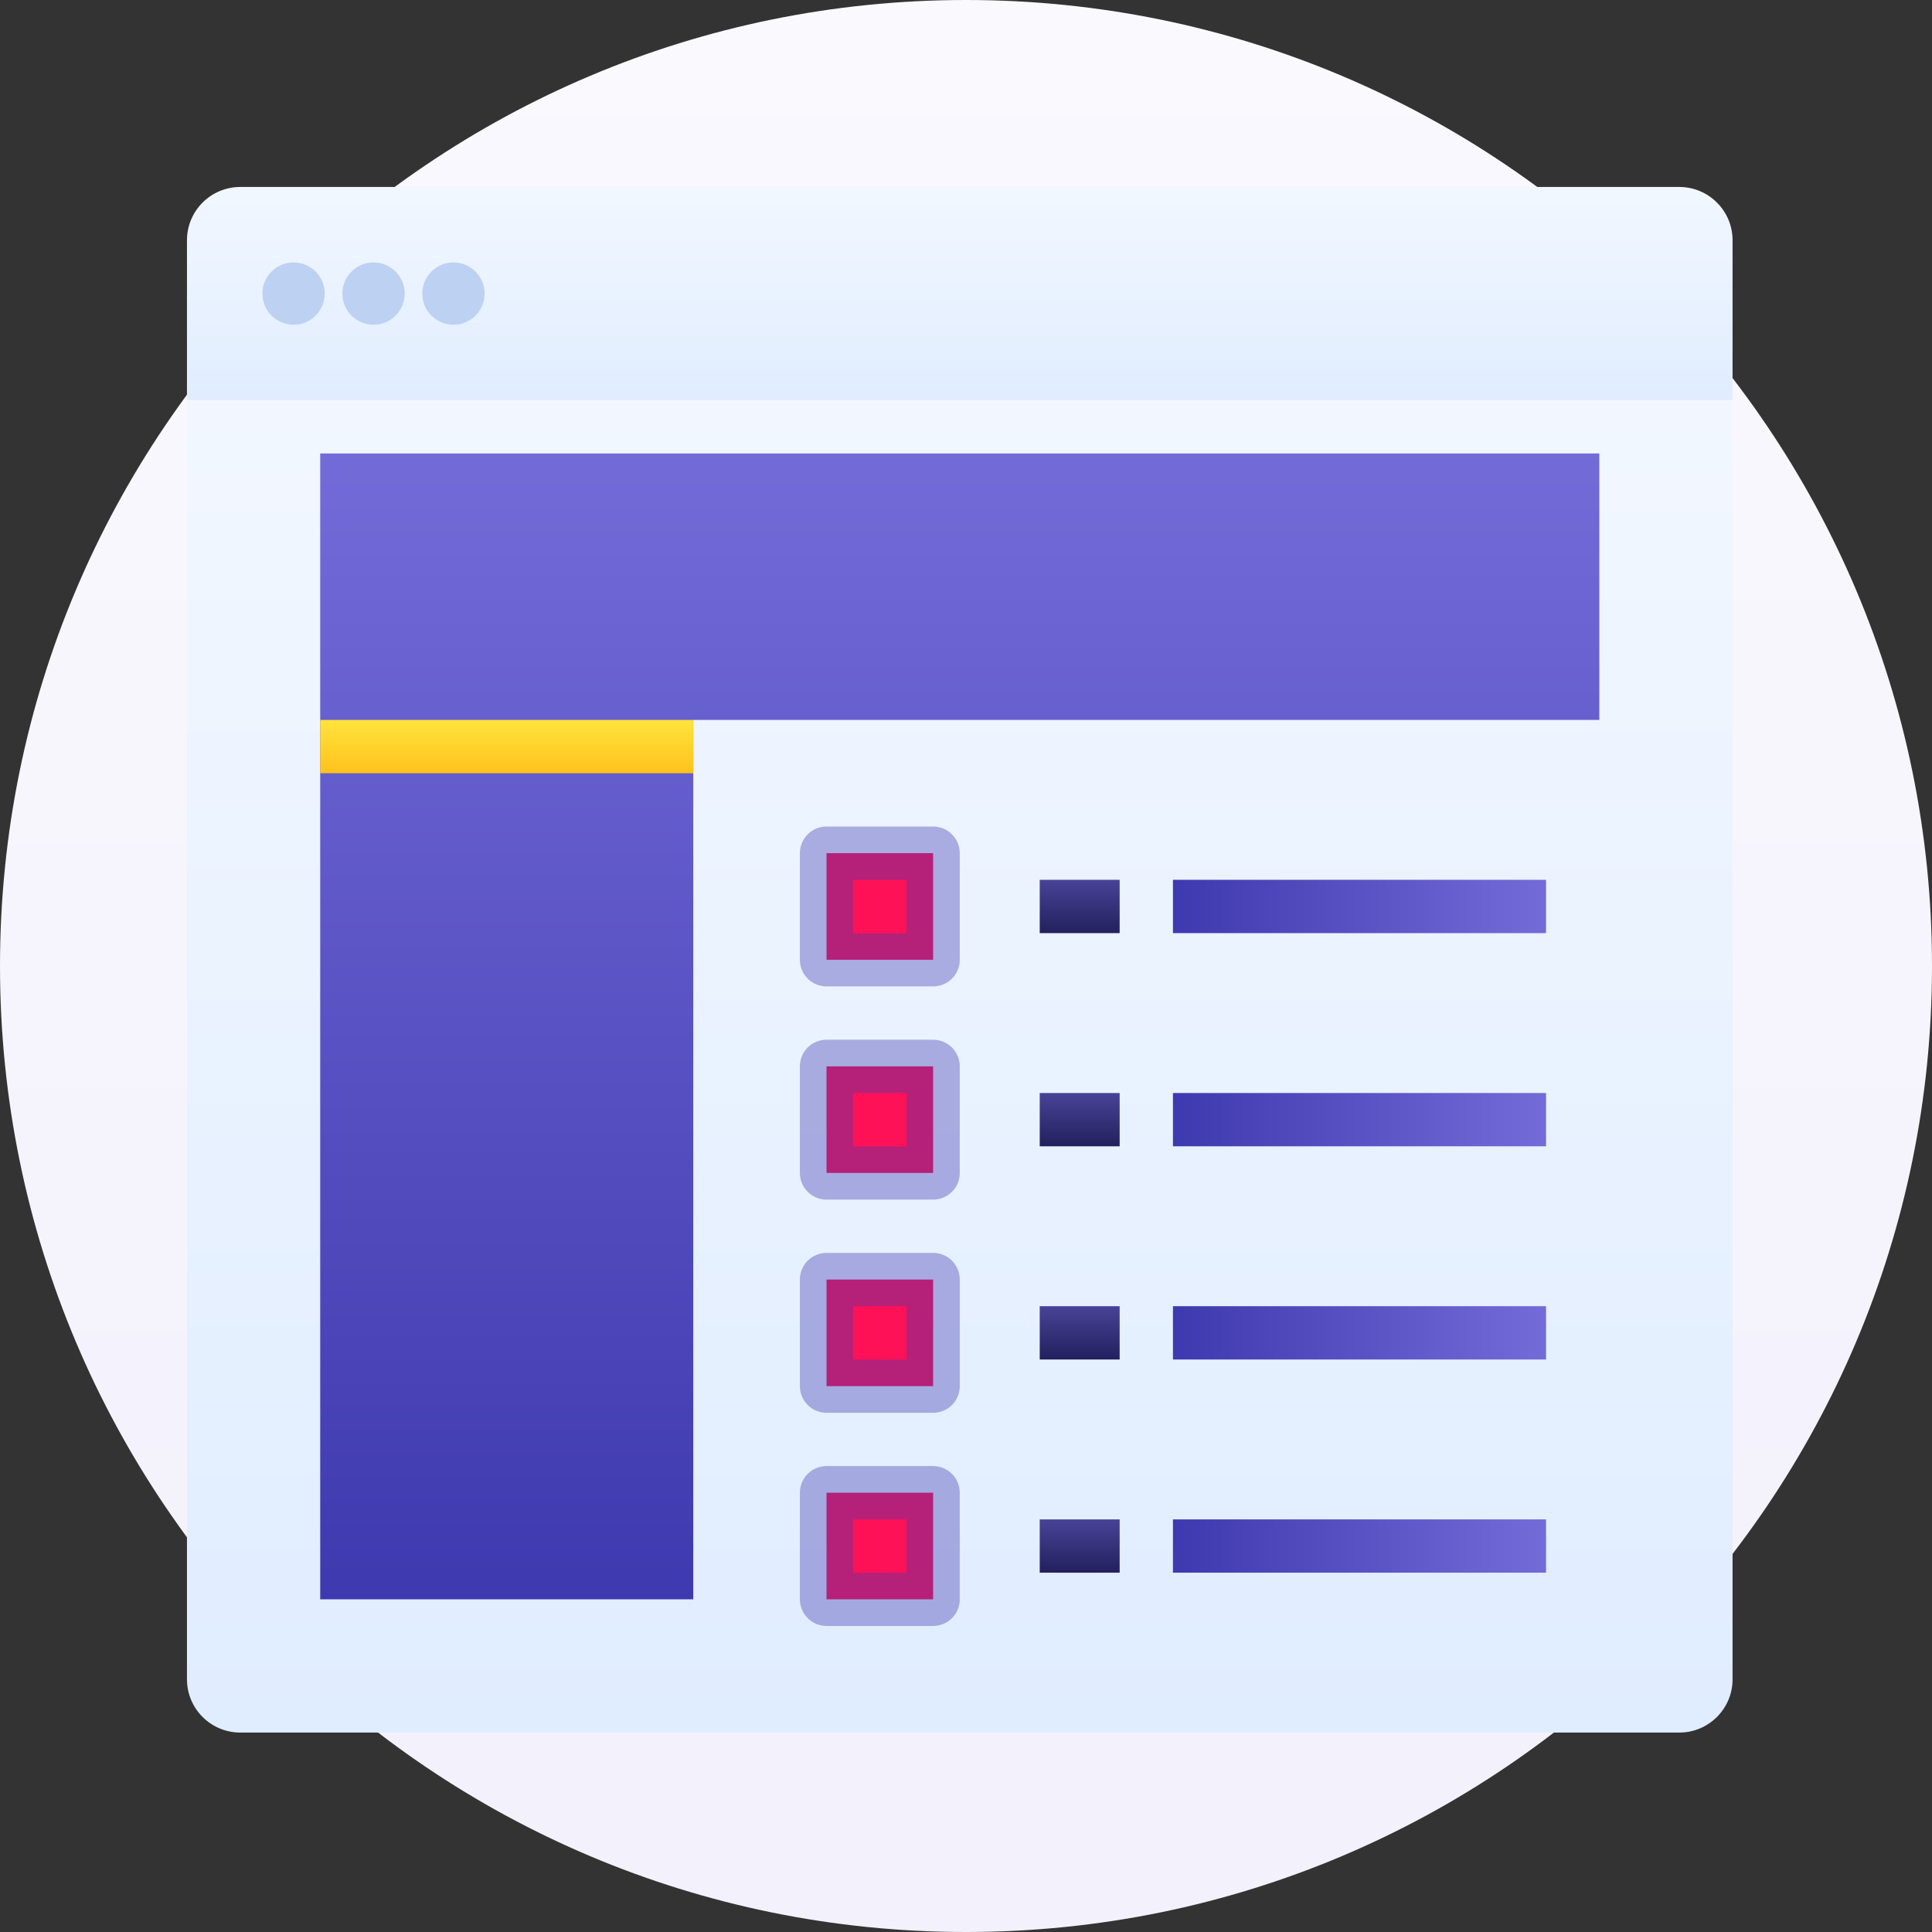 <?xml version="1.0" encoding="UTF-8"?>
<svg width="62px" height="62px" viewBox="0 0 62 62" version="1.1" xmlns="http://www.w3.org/2000/svg" xmlns:xlink="http://www.w3.org/1999/xlink">
    <rect x="0" y="0" width="62" height="62" fill="#333333" stroke="none"/>
    <title>category</title>
    <defs>
        <linearGradient x1="50%" y1="0%" x2="50%" y2="100%" id="linearGradient-1">
            <stop stop-color="#FAF9FE" offset="0%"></stop>
            <stop stop-color="#F2F1FC" offset="100%"></stop>
        </linearGradient>
        <linearGradient x1="50%" y1="0%" x2="50%" y2="100%" id="linearGradient-2">
            <stop stop-color="#F2F7FF" offset="0%"></stop>
            <stop stop-color="#E0EDFF" offset="100%"></stop>
        </linearGradient>
        <linearGradient x1="50%" y1="0%" x2="50%" y2="100%" id="linearGradient-3">
            <stop stop-color="#F2F7FF" offset="0%"></stop>
            <stop stop-color="#E0EDFF" offset="100%"></stop>
        </linearGradient>
        <linearGradient x1="50%" y1="0%" x2="50%" y2="100%" id="linearGradient-4">
            <stop stop-color="#494397" offset="0%"></stop>
            <stop stop-color="#23205E" offset="100%"></stop>
        </linearGradient>
        <linearGradient x1="100%" y1="50%" x2="0%" y2="50%" id="linearGradient-5">
            <stop stop-color="#736BD8" offset="0%"></stop>
            <stop stop-color="#3F39AF" offset="100%"></stop>
        </linearGradient>
        <linearGradient x1="50%" y1="0%" x2="50%" y2="100%" id="linearGradient-6">
            <stop stop-color="#736BD8" offset="0%"></stop>
            <stop stop-color="#3F39AF" offset="100%"></stop>
        </linearGradient>
        <linearGradient x1="50%" y1="0%" x2="50%" y2="100%" id="linearGradient-7">
            <stop stop-color="#FFE33C" offset="0%"></stop>
            <stop stop-color="#FFC21C" offset="100%"></stop>
        </linearGradient>
    </defs>
    <g id="Visual-Designs" stroke="none" stroke-width="1" fill="none" fill-rule="evenodd">
        <g id="Artboard" transform="translate(-56, -254)" fill-rule="nonzero">
            <g id="category" transform="translate(56, 254)">
                <path d="M62,31 C62,48.121 48.121,62 31,62 C13.879,62 0,48.121 0,31 C0,13.879 13.879,0 31,0 C48.121,0 62,13.879 62,31 Z" id="Path-Copy-4" fill="url(#linearGradient-1)"></path>
                <path d="M55.6,12.841 L55.6,53.89 C55.6,54.834 54.834,55.6 53.89,55.6 L7.71,55.6 C6.766,55.6 6,54.834 6,53.89 L6,12.841 L55.6,12.841 Z" id="Path" fill="url(#linearGradient-2)"></path>
                <path d="M6,12.841 L6,7.71 C6,6.766 6.766,6 7.71,6 L53.89,6 C54.834,6 55.6,6.766 55.6,7.71 L55.6,12.841 L6,12.841 Z" id="Path" fill="url(#linearGradient-3)"></path>
                <g id="Group" transform="translate(8.566, 8.566)" fill="#BDD1F2">
                    <circle id="Oval" cx="0.855" cy="0.855" r="1"></circle>
                    <circle id="Oval" cx="3.421" cy="0.855" r="1"></circle>
                    <circle id="Oval" cx="5.986" cy="0.855" r="1"></circle>
                </g>
                <polygon id="Path" fill="#FF1157" points="26.524 27.379 29.945 27.379 29.945 30.8 26.524 30.8"></polygon>
                <path d="M29.945,31.655 L26.524,31.655 C26.297,31.655 26.08,31.565 25.919,31.405 C25.759,31.244 25.669,31.027 25.669,30.8 L25.669,27.379 C25.669,27.153 25.759,26.935 25.919,26.775 C26.08,26.614 26.297,26.524 26.524,26.524 L29.945,26.524 C30.172,26.524 30.389,26.614 30.55,26.775 C30.71,26.935 30.8,27.153 30.8,27.379 L30.8,30.8 C30.8,31.027 30.71,31.244 30.55,31.405 C30.389,31.565 30.172,31.655 29.945,31.655 L29.945,31.655 Z M27.379,29.945 L29.09,29.945 L29.09,28.234 L27.379,28.234 L27.379,29.945 Z" id="Shape" fill-opacity="0.386" fill="#3F39AF"></path>
                <polygon id="Path" fill="url(#linearGradient-4)" points="33.366 28.234 35.931 28.234 35.931 29.945 33.366 29.945"></polygon>
                <polygon id="Path" fill="url(#linearGradient-5)" points="37.641 28.234 49.614 28.234 49.614 29.945 37.641 29.945"></polygon>
                <polygon id="Path" fill="#FF1157" points="26.524 34.221 29.945 34.221 29.945 37.641 26.524 37.641"></polygon>
                <path d="M29.945,38.497 L26.524,38.497 C26.297,38.497 26.08,38.406 25.919,38.246 C25.759,38.086 25.669,37.868 25.669,37.641 L25.669,34.221 C25.669,33.994 25.759,33.776 25.919,33.616 C26.08,33.456 26.297,33.366 26.524,33.366 L29.945,33.366 C30.172,33.366 30.389,33.456 30.55,33.616 C30.71,33.776 30.8,33.994 30.8,34.221 L30.8,37.641 C30.8,37.868 30.71,38.086 30.55,38.246 C30.389,38.406 30.172,38.497 29.945,38.497 L29.945,38.497 Z M27.379,36.786 L29.09,36.786 L29.09,35.076 L27.379,35.076 L27.379,36.786 Z" id="Shape" fill-opacity="0.386" fill="#3F39AF"></path>
                <polygon id="Path" fill="url(#linearGradient-4)" points="33.366 35.076 35.931 35.076 35.931 36.786 33.366 36.786"></polygon>
                <polygon id="Path" fill="url(#linearGradient-5)" points="37.641 35.076 49.614 35.076 49.614 36.786 37.641 36.786"></polygon>
                <polygon id="Path" fill="#FF1157" points="26.524 41.062 29.945 41.062 29.945 44.483 26.524 44.483"></polygon>
                <path d="M29.945,45.338 L26.524,45.338 C26.297,45.338 26.08,45.248 25.919,45.087 C25.759,44.927 25.669,44.71 25.669,44.483 L25.669,41.062 C25.669,40.835 25.759,40.618 25.919,40.457 C26.08,40.297 26.297,40.207 26.524,40.207 L29.945,40.207 C30.172,40.207 30.389,40.297 30.55,40.457 C30.71,40.618 30.8,40.835 30.8,41.062 L30.8,44.483 C30.8,44.71 30.71,44.927 30.55,45.087 C30.389,45.248 30.172,45.338 29.945,45.338 L29.945,45.338 Z M27.379,43.628 L29.09,43.628 L29.09,41.917 L27.379,41.917 L27.379,43.628 Z" id="Shape" fill-opacity="0.386" fill="#3F39AF"></path>
                <polygon id="Path" fill="url(#linearGradient-4)" points="33.366 41.917 35.931 41.917 35.931 43.628 33.366 43.628"></polygon>
                <polygon id="Path" fill="url(#linearGradient-5)" points="37.641 41.917 49.614 41.917 49.614 43.628 37.641 43.628"></polygon>
                <polygon id="Path" fill="#FF1157" points="26.524 47.903 29.945 47.903 29.945 51.324 26.524 51.324"></polygon>
                <path d="M29.945,52.179 L26.524,52.179 C26.297,52.179 26.08,52.089 25.919,51.929 C25.759,51.768 25.669,51.551 25.669,51.324 L25.669,47.903 C25.669,47.677 25.759,47.459 25.919,47.299 C26.08,47.138 26.297,47.048 26.524,47.048 L29.945,47.048 C30.172,47.048 30.389,47.138 30.55,47.299 C30.71,47.459 30.8,47.677 30.8,47.903 L30.8,51.324 C30.8,51.551 30.71,51.768 30.55,51.929 C30.389,52.089 30.172,52.179 29.945,52.179 L29.945,52.179 Z M27.379,50.469 L29.09,50.469 L29.09,48.759 L27.379,48.759 L27.379,50.469 Z" id="Shape" fill-opacity="0.386" fill="#3F39AF"></path>
                <polygon id="Path" fill="url(#linearGradient-4)" points="33.366 48.759 35.931 48.759 35.931 50.469 33.366 50.469"></polygon>
                <polygon id="Path" fill="url(#linearGradient-5)" points="37.641 48.759 49.614 48.759 49.614 50.469 37.641 50.469"></polygon>
                <polygon id="Path" fill="url(#linearGradient-6)" points="10.276 14.552 10.276 51.324 22.248 51.324 22.248 23.103 51.324 23.103 51.324 14.552"></polygon>
                <polygon id="Path" fill="url(#linearGradient-7)" points="10.276 23.103 22.248 23.103 22.248 24.814 10.276 24.814"></polygon>
            </g>
        </g>
    </g>
</svg>